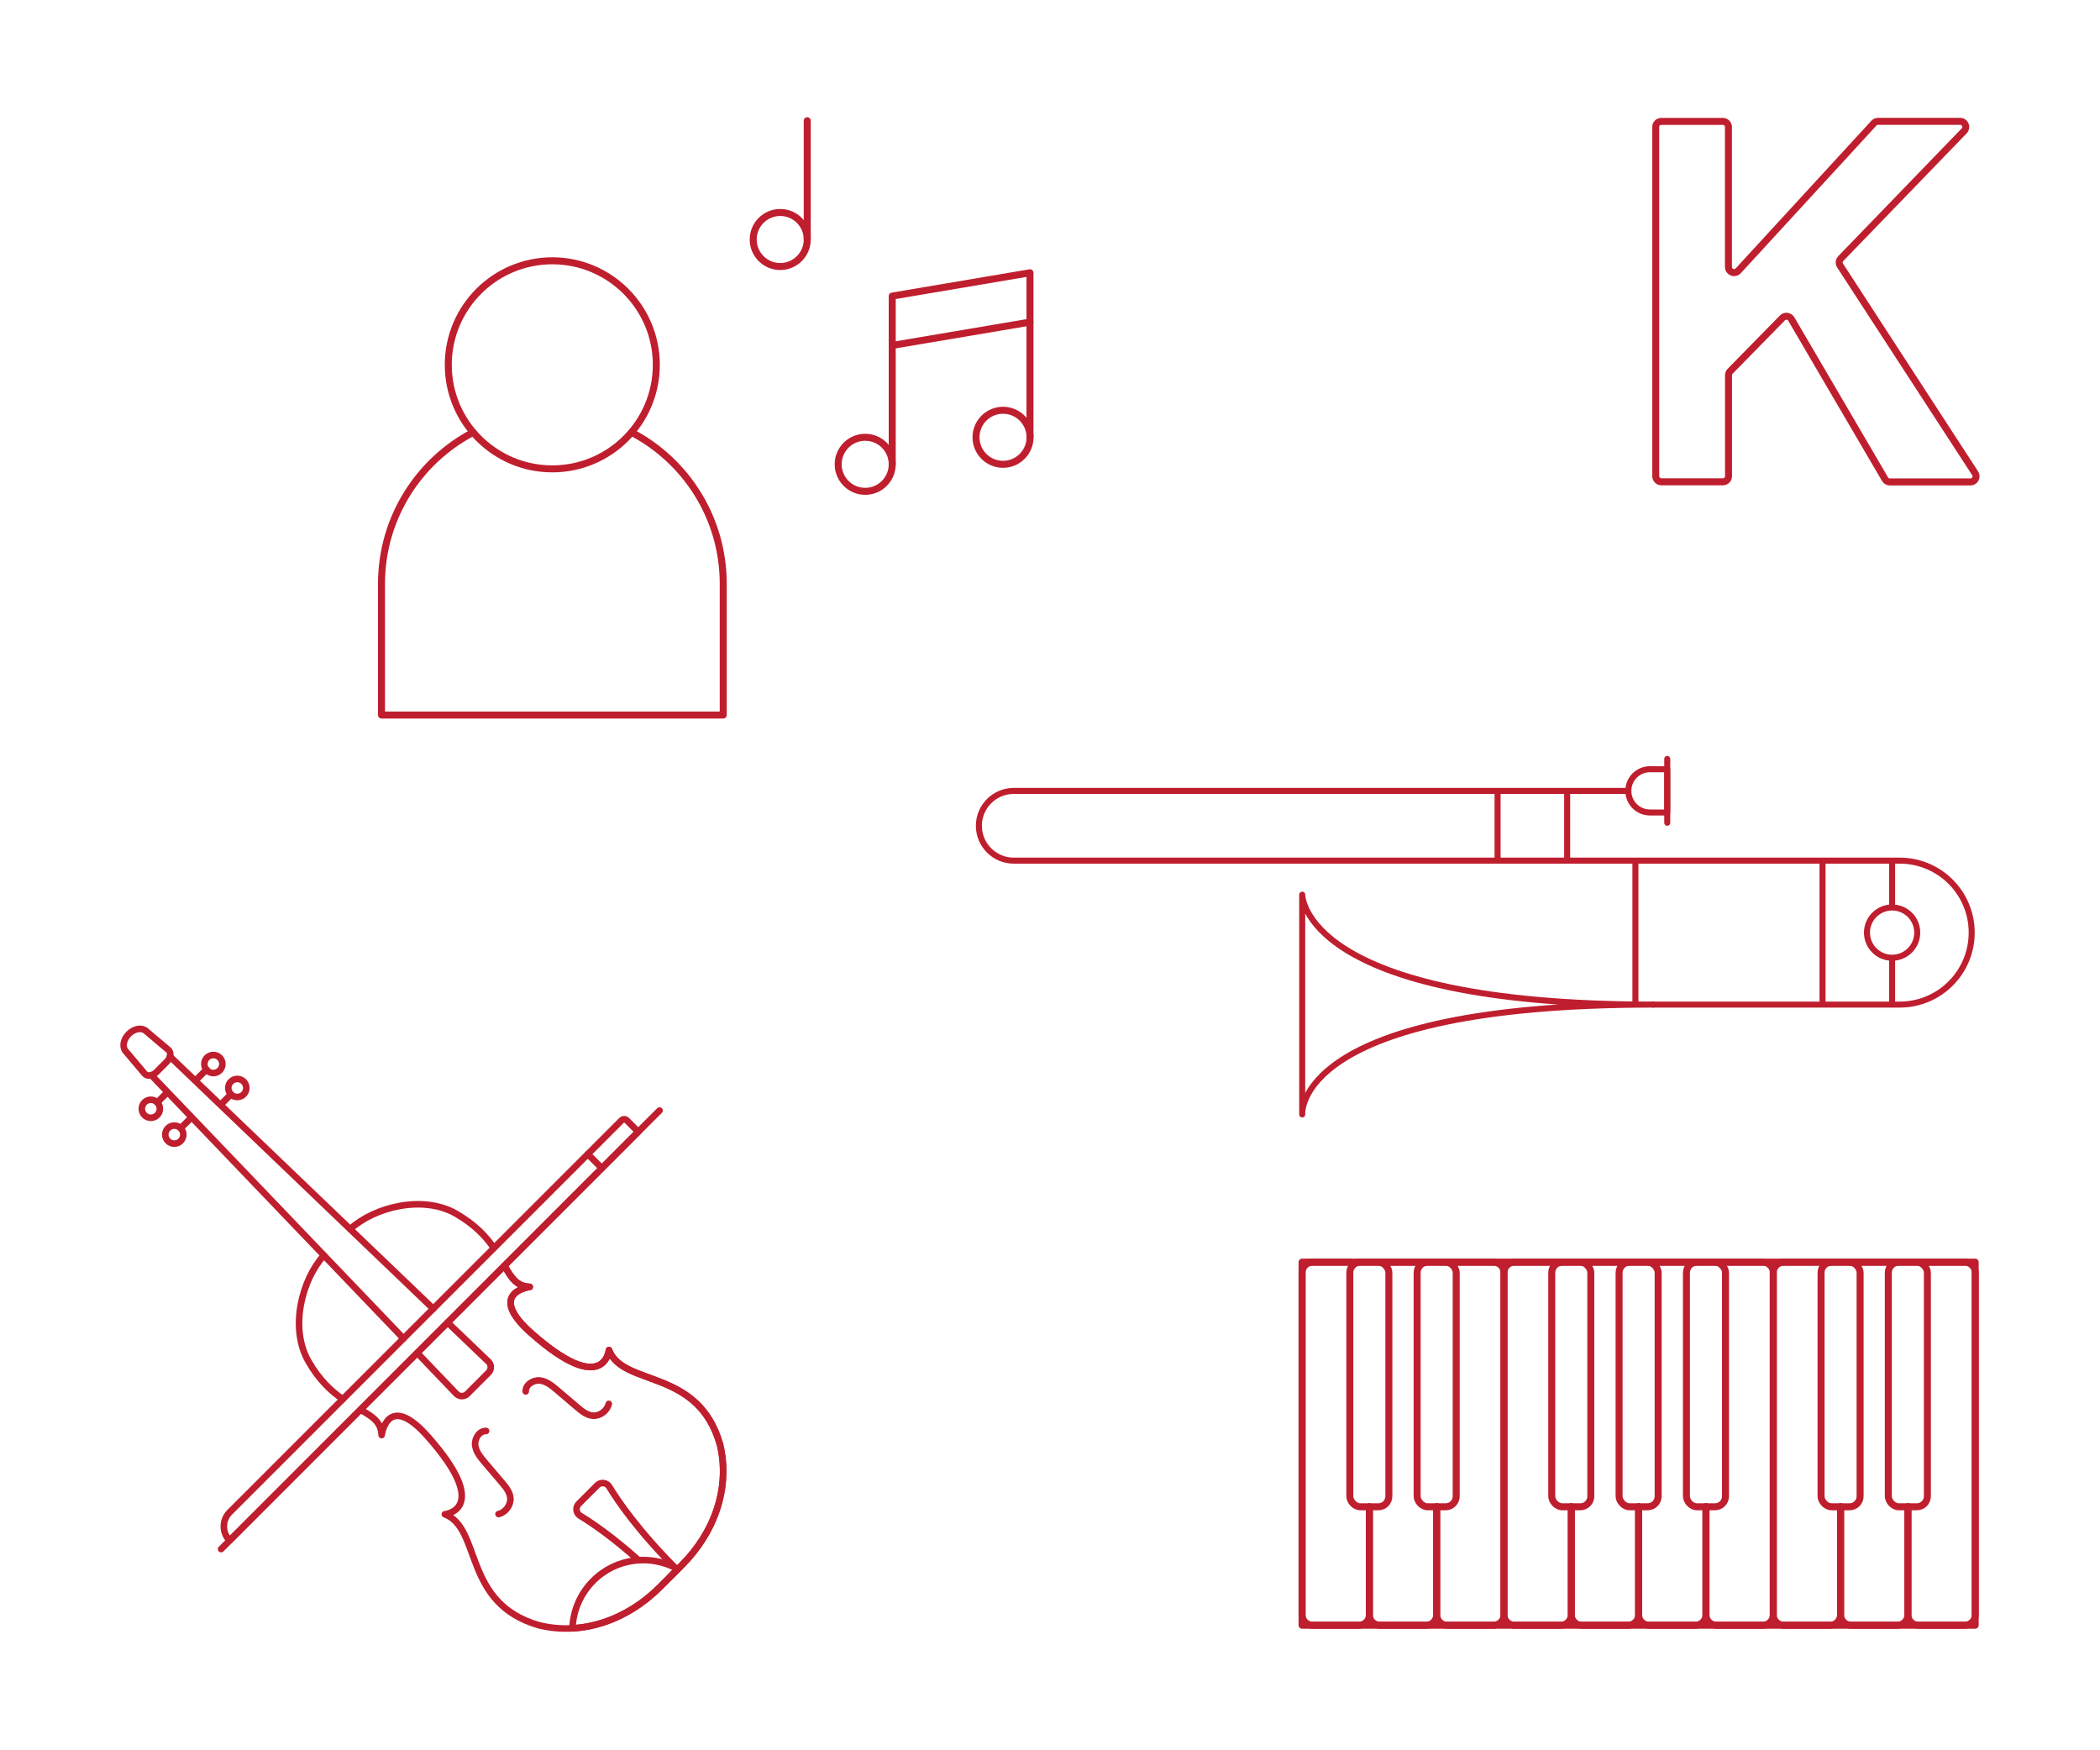 <?xml version="1.0" encoding="UTF-8"?>
<svg id="Layer_1" data-name="Layer 1" xmlns="http://www.w3.org/2000/svg" viewBox="0 0 300 250">
  <defs>
    <style>
      .cls-1, .cls-2, .cls-3 {
        fill: none;
        stroke-linecap: round;
      }

      .cls-1, .cls-2, .cls-3, .cls-4 {
        stroke: #bf1e2e;
        stroke-linejoin: round;
      }

      .cls-2 {
        stroke-width: .94px;
      }

      .cls-3, .cls-4 {
        stroke-width: .86px;
      }

      .cls-4 {
        fill: #fff;
      }
    </style>
  </defs>
  <g>
    <path class="cls-3" d="M235.71,109.87c-1.71,0-3.09,1.38-3.09,3.09,0,1.71,1.38,3.09,3.09,3.09h2.47v-6.17s-2.47-.01-2.47-.01Z"/>
    <line class="cls-3" x1="238.18" y1="117.52" x2="238.18" y2="108.4"/>
    <path class="cls-3" d="M186.03,127.8s0,15.69,50.14,15.69c-51.44,0-50.14,15.69-50.14,15.69v-31.39Z"/>
    <path class="cls-3" d="M236.18,143.49h35.21c5.68,0,10.28-4.6,10.28-10.28h0c0-5.68-4.6-10.28-10.28-10.28h-126.57c-2.75,0-4.98-2.23-4.98-4.98h0c0-2.75,2.23-4.98,4.98-4.98h87.81"/>
    <line class="cls-4" x1="270.3" y1="136.8" x2="270.3" y2="143.49"/>
    <line class="cls-4" x1="270.3" y1="122.92" x2="270.3" y2="129.61"/>
    <line class="cls-4" x1="260.36" y1="122.92" x2="260.36" y2="143.49"/>
    <line class="cls-4" x1="223.88" y1="112.96" x2="223.88" y2="122.92"/>
    <line class="cls-4" x1="213.94" y1="112.96" x2="213.94" y2="122.92"/>
    <line class="cls-4" x1="233.63" y1="122.92" x2="233.63" y2="143.49"/>
    <circle class="cls-3" cx="270.3" cy="133.21" r="3.59"/>
  </g>
  <g>
    <g>
      <path class="cls-2" d="M72.06,180.78c.97,1.73,1.74,2.95,3.62,3.03,0,0-6.32.83.23,6.63,10.16,8.98,11.04,2.73,11.08,2.42"/>
      <path class="cls-2" d="M86.99,192.85h0c2.04,5.29,12.76,2.54,15.86,13.48,1.49,6.17-.79,12.57-5.45,17.23l-.57.57"/>
      <g>
        <path class="cls-2" d="M46.27,179.32c-3.13,3.43-4.94,10.35-2.21,15.12,1.55,2.71,3.3,4.3,4.91,5.41"/>
        <path class="cls-2" d="M70.55,178.26c-1.1-1.61-2.69-3.35-5.41-4.91-4.77-2.73-11.69-.92-15.12,2.21"/>
        <path class="cls-2" d="M51.49,201.36c1.73.97,2.95,1.74,3.03,3.62,0,0,.83-6.33,6.62.23,9.21,10.41,2.41,11.08,2.41,11.08,5.29,2.03,2.53,12.75,13.48,15.86,6.17,1.5,12.56-.78,17.23-5.45l3.15-3.15c4.66-4.66,6.94-11.06,5.45-17.23-3.11-10.95-13.83-8.19-15.86-13.48,0,0-.67,6.79-11.08-2.41-6.55-5.79-.23-6.62-.23-6.62-1.88-.08-2.65-1.3-3.62-3.03"/>
      </g>
    </g>
    <path class="cls-2" d="M63.94,188.9l5.83,5.58c.45.43.46,1.14.02,1.58l-3.03,3.03c-.44.44-1.15.43-1.58-.02l-5.58-5.83"/>
    <line class="cls-2" x1="24.28" y1="150.91" x2="61.89" y2="186.93"/>
    <line class="cls-2" x1="57.64" y1="191.18" x2="21.62" y2="153.57"/>
    <path class="cls-2" d="M23.84,151.64l-1.5,1.5c-.56.56-1.35.65-1.7.19l-2.7-3.2c-.51-.61-.31-1.67.45-2.44h0c.77-.77,1.84-.96,2.44-.45l3.2,2.7c.46.35.37,1.14-.19,1.7Z"/>
    <g>
      <path class="cls-2" d="M69.44,204.39c-.96-.03-1.66,1.08-1.56,2.02.1.94.74,1.72,1.35,2.44.82.97,1.64,1.94,2.47,2.9.56.66,1.15,1.38,1.21,2.26.06,1-.7,2.02-1.69,2.25"/>
      <path class="cls-2" d="M75.1,198.74c-.03-.96,1.08-1.66,2.02-1.56s1.72.74,2.44,1.35c.97.82,1.94,1.64,2.9,2.47.66.56,1.38,1.15,2.26,1.21,1,.06,2.02-.7,2.25-1.69"/>
    </g>
    <path class="cls-2" d="M95.8,225.15l.93-.93c-5.57-5.57-8.48-9.86-9.69-11.86-.37-.61-1.21-.72-1.72-.21l-1.32,1.32-1.32,1.32c-.51.51-.4,1.35.21,1.72,1.55.94,4.49,2.9,8.33,6.34"/>
    <line class="cls-2" x1="23.84" y1="156.09" x2="22.47" y2="157.46"/>
    <line class="cls-2" x1="27.19" y1="159.77" x2="25.82" y2="161.14"/>
    <line class="cls-2" x1="31.62" y1="157.69" x2="32.99" y2="156.32"/>
    <line class="cls-2" x1="28.1" y1="154.17" x2="29.5" y2="152.77"/>
    <circle class="cls-2" cx="30.48" cy="151.98" r="1.29"/>
    <circle class="cls-2" cx="33.9" cy="155.4" r="1.29"/>
    <circle class="cls-2" cx="24.9" cy="162.06" r="1.29"/>
    <circle class="cls-2" cx="21.55" cy="158.37" r="1.29"/>
    <g>
      <line class="cls-2" x1="31.59" y1="221.26" x2="94.22" y2="158.62"/>
      <path class="cls-2" d="M59.56,148.57h0c1.57,0,2.85,1.28,2.85,2.85v79.18c0,.29-.23.52-.52.52h-2.32v-82.55h0Z" transform="translate(-30.13 367.21) rotate(-135)"/>
      <line class="cls-2" x1="83.97" y1="164.85" x2="85.98" y2="166.86"/>
    </g>
    <path class="cls-2" d="M96.84,224.12l-2.58,2.58c-3.47,3.47-7.9,5.62-12.48,5.88.09-2.46,1.08-4.9,2.96-6.79,3.28-3.28,8.25-3.83,12.1-1.67Z"/>
  </g>
  <g>
    <path class="cls-1" d="M67.6,61.75c-7.79,4.08-13.1,12.24-13.1,21.64v18.74h48.82v-18.74c0-9.4-5.31-17.56-13.1-21.64"/>
    <circle class="cls-1" cx="78.9" cy="52.11" r="14.86"/>
  </g>
  <path class="cls-1" d="M236.53,68.05V18.14c0-.44.36-.8.8-.8h8.79c.44,0,.8.36.8.8v20c0,.73.9,1.08,1.4.54l19.38-21.09c.15-.17.37-.26.59-.26h11.73c.71,0,1.07.85.58,1.36l-17.63,18.24c-.26.27-.3.68-.1,1l19.29,29.67c.35.54-.04,1.24-.67,1.24h-11.51c-.29,0-.55-.15-.69-.4l-13.39-22.87c-.27-.46-.9-.54-1.27-.16l-7.47,7.62c-.15.15-.23.35-.23.56v14.43c0,.44-.36.8-.8.8h-8.79c-.44,0-.8-.36-.8-.8Z"/>
  <g>
    <circle class="cls-1" cx="123.6" cy="66.32" r="3.86"/>
    <circle class="cls-1" cx="143.29" cy="62.46" r="3.86"/>
    <polyline class="cls-1" points="127.46 66.32 127.46 42.29 147.14 38.96 147.14 62.46"/>
    <line class="cls-1" x1="127.46" y1="49.34" x2="147.14" y2="46.01"/>
  </g>
  <g>
    <circle class="cls-1" cx="111.46" cy="34.21" r="3.86"/>
    <line class="cls-1" x1="115.32" y1="34.21" x2="115.32" y2="17.24"/>
  </g>
  <g>
    <g>
      <g>
        <path class="cls-1" d="M195.63,215.23v15.41c0,.83-.67,1.5-1.5,1.5h-6.62c-.83,0-1.5-.67-1.5-1.5v-48.86c0-.83.67-1.5,1.5-1.5h5.32"/>
        <path class="cls-1" d="M205.24,215.22v15.42c0,.83-.67,1.5-1.5,1.5h-6.62c-.83,0-1.5-.67-1.5-1.5v-15.41"/>
        <line class="cls-1" x1="197.13" y1="180.28" x2="203.74" y2="180.28"/>
        <path class="cls-1" d="M206.74,180.28h6.62c.83,0,1.5.67,1.5,1.5v48.86c0,.83-.67,1.5-1.5,1.5h-6.62c-.83,0-1.5-.67-1.5-1.5v-15.42"/>
        <path class="cls-1" d="M224.47,215.22v15.42c0,.83-.67,1.5-1.5,1.5h-6.62c-.83,0-1.5-.67-1.5-1.5v-48.86c0-.83.67-1.5,1.5-1.5h6.62"/>
        <path class="cls-1" d="M234.09,215.22v15.42c0,.83-.67,1.5-1.5,1.5h-6.62c-.83,0-1.5-.67-1.5-1.5v-15.42"/>
        <line class="cls-1" x1="225.97" y1="180.28" x2="232.59" y2="180.28"/>
        <path class="cls-1" d="M243.71,215.22v15.42c0,.83-.67,1.5-1.5,1.5h-6.62c-.83,0-1.5-.67-1.5-1.5v-15.42"/>
        <line class="cls-1" x1="235.59" y1="180.28" x2="242.21" y2="180.28"/>
        <path class="cls-1" d="M245.21,180.28h6.62c.83,0,1.5.67,1.5,1.5v48.86c0,.83-.67,1.5-1.5,1.5h-6.62c-.83,0-1.5-.67-1.5-1.5v-15.42"/>
        <rect class="cls-1" x="192.83" y="180.28" width="5.58" height="34.94" rx="1.5" ry="1.5"/>
        <rect class="cls-1" x="202.45" y="180.28" width="5.58" height="34.94" rx="1.5" ry="1.5"/>
        <rect class="cls-1" x="221.68" y="180.28" width="5.58" height="34.94" rx="1.5" ry="1.5"/>
        <rect class="cls-1" x="231.3" y="180.28" width="5.58" height="34.94" rx="1.5" ry="1.5"/>
        <rect class="cls-1" x="240.92" y="180.28" width="5.58" height="34.94" rx="1.5" ry="1.5"/>
      </g>
      <g>
        <path class="cls-1" d="M262.94,215.22v15.42c0,.83-.67,1.5-1.5,1.5h-6.62c-.83,0-1.5-.67-1.5-1.5v-48.86c0-.83.67-1.5,1.5-1.5h6.62"/>
        <path class="cls-1" d="M272.56,215.22v15.42c0,.83-.67,1.5-1.5,1.5h-6.62c-.83,0-1.5-.67-1.5-1.5v-15.42"/>
        <line class="cls-1" x1="264.44" y1="180.28" x2="271.06" y2="180.28"/>
        <path class="cls-1" d="M274.06,180.28h6.62c.83,0,1.5.67,1.5,1.5v48.86c0,.83-.67,1.5-1.5,1.5h-6.62c-.83,0-1.5-.67-1.5-1.5v-15.42"/>
        <rect class="cls-1" x="260.15" y="180.28" width="5.58" height="34.94" rx="1.5" ry="1.5"/>
        <rect class="cls-1" x="269.76" y="180.28" width="5.58" height="34.94" rx="1.5" ry="1.5"/>
      </g>
    </g>
    <rect class="cls-1" x="186.01" y="180.28" width="96.16" height="51.86"/>
  </g>
</svg>